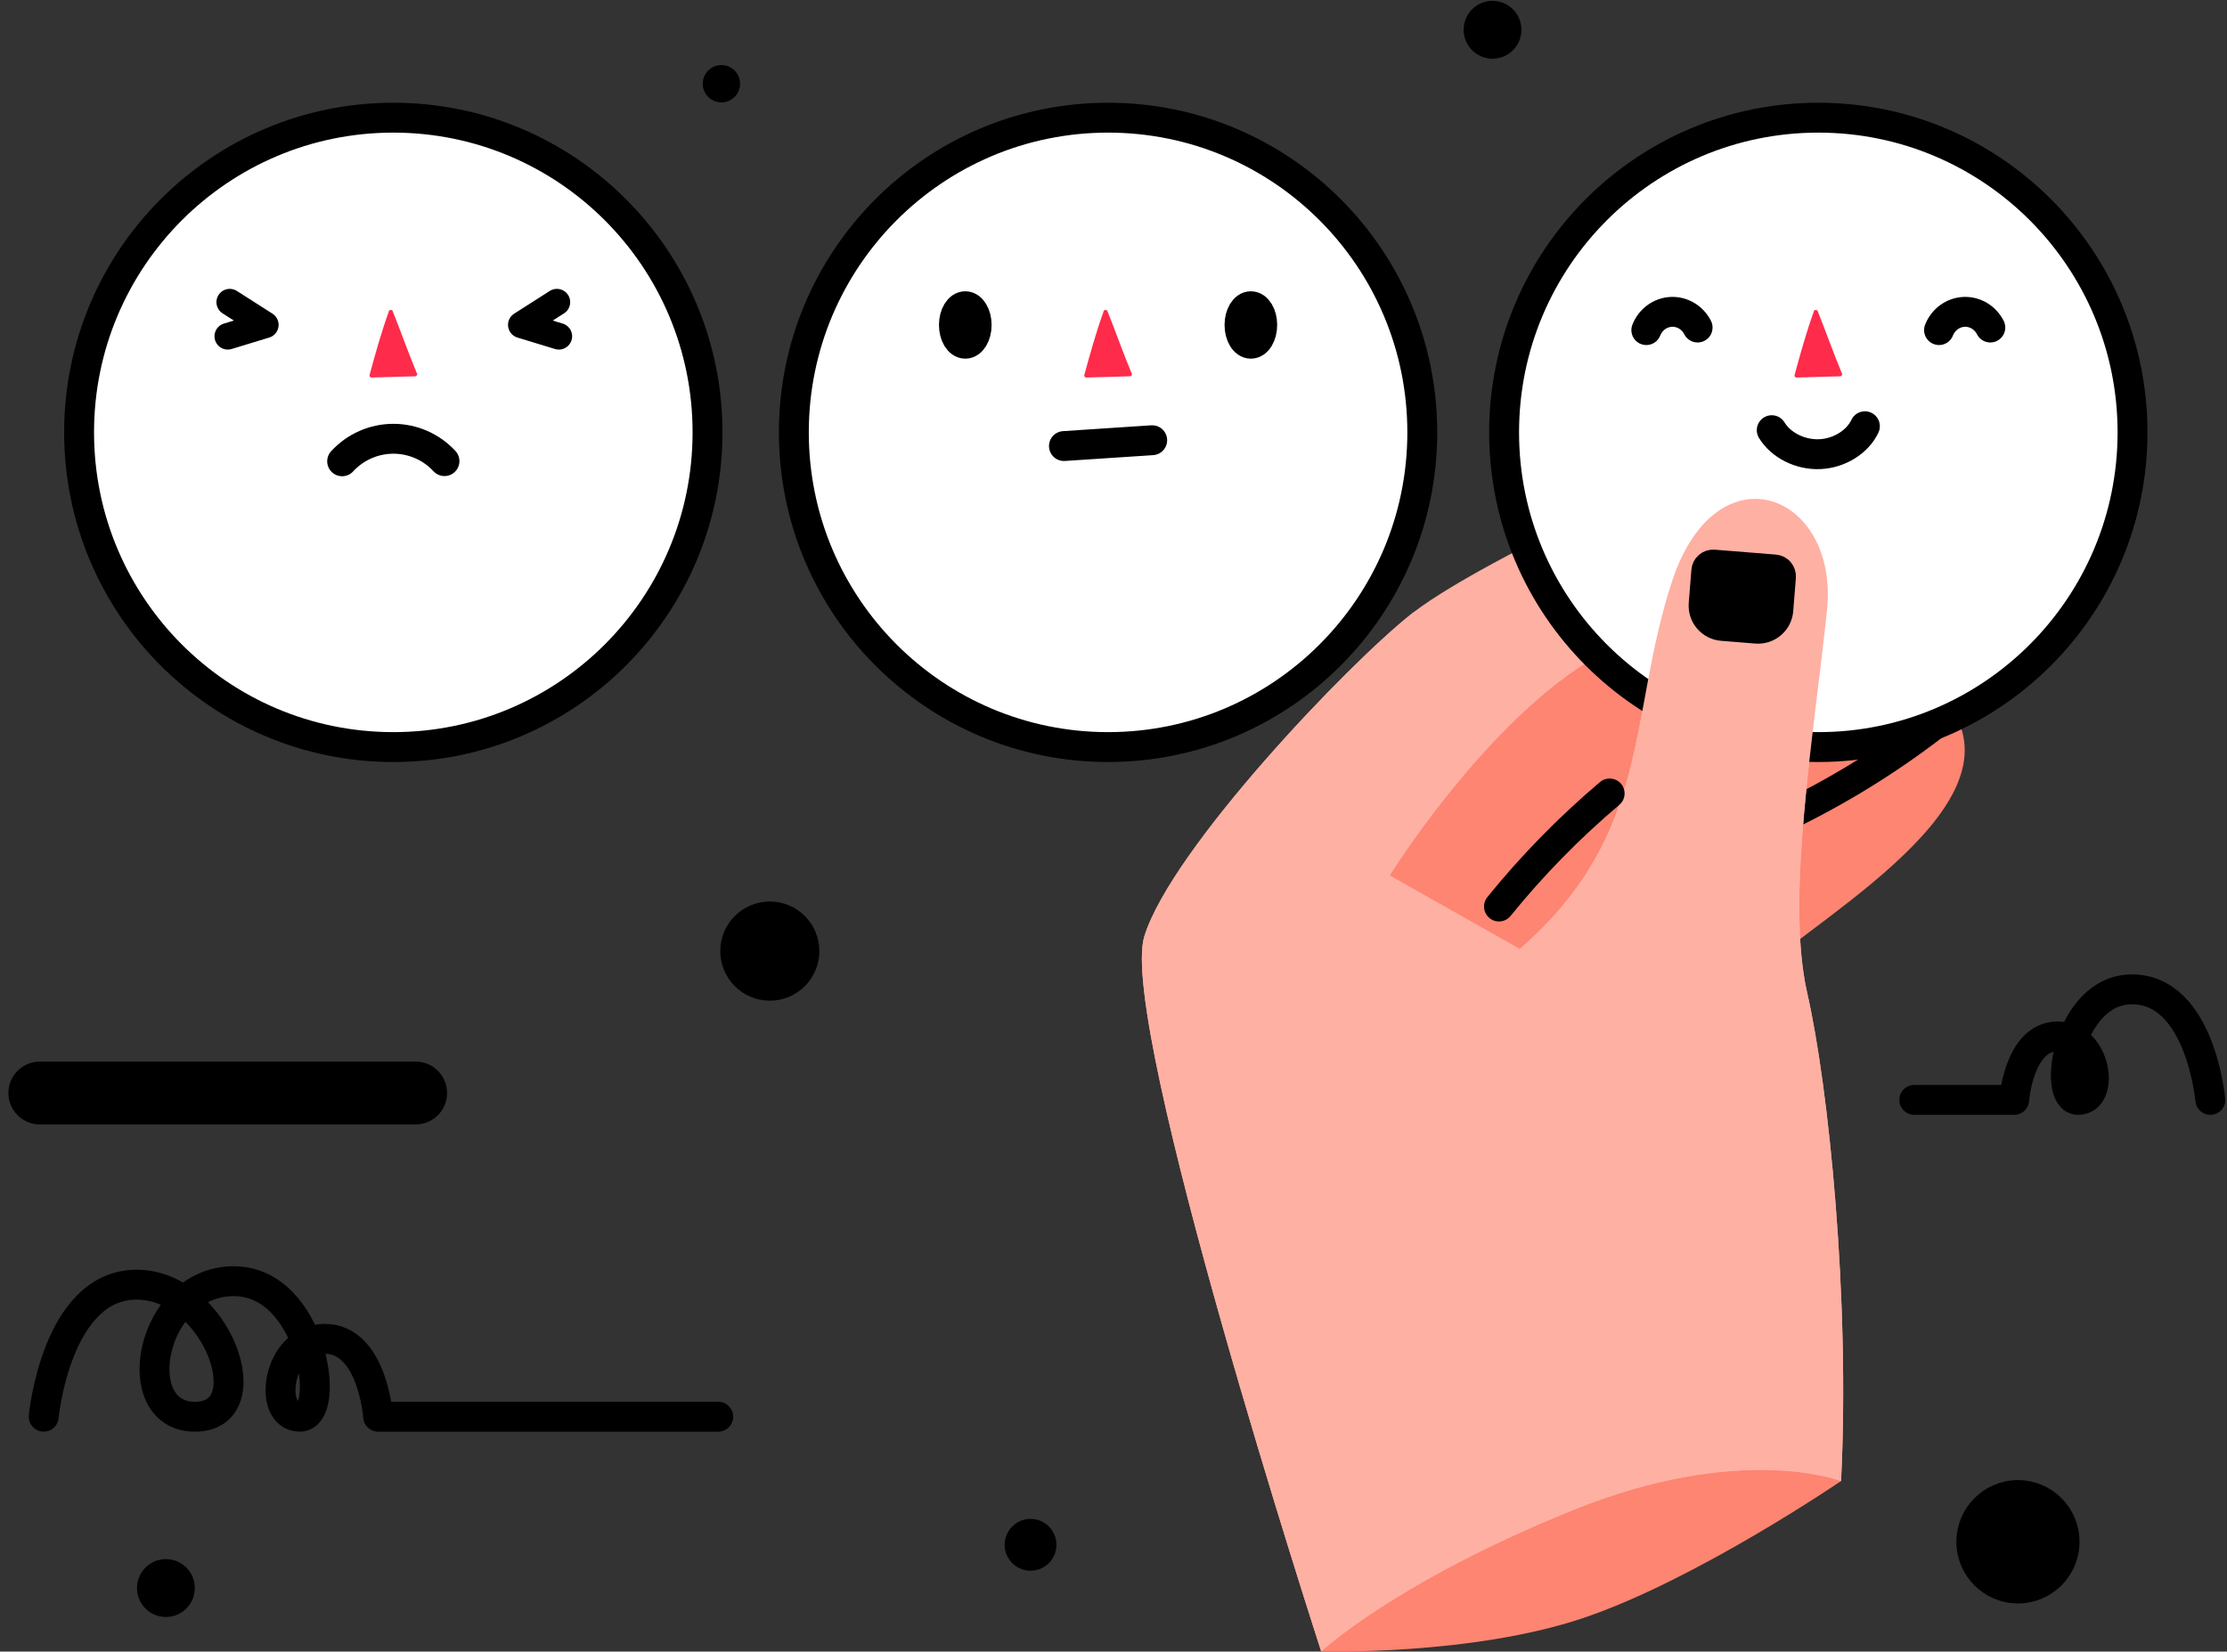 <svg width="244" height="181" viewBox="0 0 244 181" fill="none" xmlns="http://www.w3.org/2000/svg">
<rect x="0" y="0" width="244" height="181" fill="#333333" stroke="none"/>
<path d="M221.096 174.817C224.32 174.817 226.934 172.199 226.934 168.969C226.934 165.739 224.32 163.12 221.096 163.12C217.872 163.12 215.258 165.739 215.258 168.969C215.258 172.199 217.872 174.817 221.096 174.817Z" fill="black" stroke="black" stroke-width="1.819" stroke-miterlimit="10"/>
<path d="M84.344 108.759C86.839 108.759 88.861 106.733 88.861 104.234C88.861 101.734 86.839 99.708 84.344 99.708C81.849 99.708 79.827 101.734 79.827 104.234C79.827 106.733 81.849 108.759 84.344 108.759Z" fill="black" stroke="black" stroke-width="1.819" stroke-miterlimit="10"/>
<path d="M18.177 176.302C19.424 176.302 20.435 175.289 20.435 174.04C20.435 172.79 19.424 171.778 18.177 171.778C16.93 171.778 15.919 172.79 15.919 174.04C15.919 175.289 16.93 176.302 18.177 176.302Z" fill="black" stroke="black" stroke-width="1.819" stroke-miterlimit="10"/>
<path d="M163.528 5.524C164.775 5.524 165.786 4.511 165.786 3.262C165.786 2.013 164.775 1 163.528 1C162.281 1 161.271 2.013 161.271 3.262C161.271 4.511 162.281 5.524 163.528 5.524Z" fill="black" stroke="black" stroke-width="1.819" stroke-miterlimit="10"/>
<path d="M112.913 171.23C113.977 171.23 114.84 170.366 114.84 169.299C114.84 168.233 113.977 167.369 112.913 167.369C111.848 167.369 110.985 168.233 110.985 169.299C110.985 170.366 111.848 171.23 112.913 171.23Z" fill="black" stroke="black" stroke-width="1.819" stroke-miterlimit="10"/>
<path d="M79.039 10.316C79.669 10.316 80.179 9.804 80.179 9.174C80.179 8.543 79.669 8.032 79.039 8.032C78.41 8.032 77.899 8.543 77.899 9.174C77.899 9.804 78.41 10.316 79.039 10.316Z" fill="black" stroke="black" stroke-width="1.819" stroke-miterlimit="10"/>
<path d="M242.171 120.541C242.171 120.541 241.09 108.426 233.586 108.426C226.578 108.426 224.748 120.541 227.695 120.541C230.642 120.541 229.741 113.583 225.462 113.583C221.183 113.583 220.686 120.541 220.686 120.541H209.736" stroke="black" stroke-width="3.275" stroke-linecap="round" stroke-linejoin="round"/>
<path d="M4.788 155.262C4.788 155.262 6.157 140.792 14.974 140.792C23.791 140.792 28.962 155.262 21.36 155.262C13.758 155.262 16.418 140.411 25.62 140.411C34.21 140.411 36.453 155.262 32.842 155.262C29.231 155.262 30.333 146.726 35.579 146.726C40.825 146.726 41.432 155.262 41.432 155.262H78.697" stroke="black" stroke-width="3.275" stroke-linecap="round" stroke-linejoin="round"/>
<path d="M45.542 117.252H4.36C2.962 117.252 1.829 118.387 1.829 119.787C1.829 121.188 2.962 122.323 4.36 122.323H45.542C46.94 122.323 48.073 121.188 48.073 119.787C48.073 118.387 46.94 117.252 45.542 117.252Z" fill="black" stroke="black" stroke-width="1.819" stroke-miterlimit="10"/>
<path d="M121.405 81.874C140.419 81.874 155.832 66.433 155.832 47.385C155.832 28.338 140.419 12.897 121.405 12.897C102.392 12.897 86.978 28.338 86.978 47.385C86.978 66.433 102.392 81.874 121.405 81.874Z" fill="white" stroke="black" stroke-width="3.275" stroke-miterlimit="10"/>
<path d="M137.05 37.67C137.738 37.67 138.296 36.75 138.296 35.615C138.296 34.479 137.738 33.559 137.05 33.559C136.362 33.559 135.805 34.479 135.805 35.615C135.805 36.75 136.362 37.67 137.05 37.67Z" fill="black" stroke="black" stroke-width="3.275" stroke-linecap="round" stroke-linejoin="round"/>
<path d="M105.761 37.67C106.449 37.67 107.007 36.75 107.007 35.615C107.007 34.479 106.449 33.559 105.761 33.559C105.073 33.559 104.515 34.479 104.515 35.615C104.515 36.75 105.073 37.67 105.761 37.67Z" fill="black" stroke="black" stroke-width="3.275" stroke-linecap="round" stroke-linejoin="round"/>
<path d="M116.57 48.884L126.24 48.246" stroke="black" stroke-width="3.275" stroke-linecap="round" stroke-linejoin="round"/>
<path d="M121.136 34.177C122.182 36.777 122.752 38.533 123.8 41.019C122.232 41.07 120.587 41.104 119.021 41.156C119.729 38.549 120.211 36.741 121.136 34.177Z" fill="#FF2B4A"/>
<path d="M120.92 34.236C121.833 36.507 122.633 38.822 123.582 41.078L123.795 40.798C122.201 40.851 120.609 40.882 119.016 40.935L119.229 41.215C119.867 38.86 120.518 36.526 121.345 34.236C121.442 33.968 121.016 33.853 120.92 34.118C120.093 36.41 119.441 38.748 118.803 41.097C118.795 41.13 118.794 41.164 118.801 41.197C118.807 41.23 118.822 41.262 118.842 41.289C118.863 41.316 118.889 41.337 118.919 41.353C118.949 41.368 118.983 41.376 119.016 41.377C120.609 41.324 122.201 41.293 123.795 41.24C123.922 41.24 124.066 41.1 124.007 40.96C123.058 38.704 122.257 36.389 121.345 34.118C121.241 33.858 120.813 33.971 120.92 34.236Z" fill="#FF2B4A"/>
<path d="M144.757 180.983C144.757 180.983 161.224 181.462 173.525 177.304C185.827 173.147 201.715 162.309 201.715 162.309L176.183 142.806L144.757 180.983Z" fill="#FD8571"/>
<path d="M190.475 108.398C197.409 101.482 220.796 89.174 214.058 78.037C214.058 78.037 217.307 73.43 212.665 69.598L187.743 61.596L148.973 84.093L150.755 104.559L169.186 114.484L190.475 108.398Z" fill="#FD8571"/>
<path d="M212.891 78.672C207.807 82.702 202.312 86.183 196.498 89.058" stroke="black" stroke-width="3.275" stroke-linecap="round" stroke-linejoin="round"/>
<path d="M201.715 162.316C202.709 142.313 200.36 119.13 198.004 108.818C195.648 98.506 198.702 80.873 200.171 66.917C201.533 54.073 188.097 48.816 183.199 63.705C178.301 78.594 181.113 91.266 166.512 104.006L152.262 95.956C152.262 95.956 165.72 74.307 179.515 69.889C193.309 65.471 203.244 49.037 203.244 49.037L189.945 50.965C185.644 51.588 181.46 52.852 177.533 54.716C170.496 58.057 159.33 63.6 154.714 67.225C147.735 72.71 128.361 93.017 125.382 102.598C122.403 112.178 144.757 180.984 144.757 180.984C144.757 180.984 152.862 173.383 172.319 165.505C190.769 158.038 201.715 162.316 201.715 162.316Z" fill="#FEB0A3"/>
<path d="M199.223 81.874C218.237 81.874 233.65 66.433 233.65 47.385C233.65 28.338 218.237 12.897 199.223 12.897C180.21 12.897 164.796 28.338 164.796 47.385C164.796 66.433 180.21 81.874 199.223 81.874Z" fill="white" stroke="black" stroke-width="3.275" stroke-miterlimit="10"/>
<path d="M204.327 46.714C203.516 48.442 201.508 49.684 199.379 49.774C197.25 49.864 195.119 48.795 194.12 47.144" stroke="black" stroke-width="3.275" stroke-linecap="round" stroke-linejoin="round"/>
<path d="M212.449 36.176C212.673 35.609 213.049 35.12 213.531 34.766C214.014 34.412 214.583 34.209 215.173 34.179C215.763 34.15 216.348 34.296 216.861 34.6C217.374 34.904 217.793 35.353 218.068 35.895" stroke="black" stroke-width="3.275" stroke-linecap="round" stroke-linejoin="round"/>
<path d="M180.378 36.176C180.603 35.609 180.978 35.12 181.46 34.766C181.943 34.412 182.512 34.209 183.102 34.179C183.692 34.15 184.277 34.296 184.79 34.6C185.303 34.904 185.722 35.353 185.997 35.895" stroke="black" stroke-width="3.275" stroke-linecap="round" stroke-linejoin="round"/>
<path d="M201.715 162.315C202.709 142.313 200.36 119.13 198.004 108.818C195.648 98.506 198.702 80.873 200.171 66.917C201.533 54.072 188.097 48.816 183.199 63.704C178.301 78.593 181.113 91.265 166.512 104.005L152.262 95.956C152.262 95.956 159.33 63.606 154.714 67.232C147.735 72.717 128.361 93.024 125.382 102.604C122.403 112.185 144.757 180.983 144.757 180.983C144.757 180.983 152.862 173.382 172.319 165.504C190.769 158.037 201.715 162.315 201.715 162.315Z" fill="#FEB0A3"/>
<path d="M164.234 99.348C167.878 94.846 171.938 90.698 176.359 86.959" stroke="black" stroke-width="3.275" stroke-linecap="round" stroke-linejoin="round"/>
<path d="M192.391 69.62L188.639 69.319C187.86 69.257 187.137 68.887 186.63 68.291C186.123 67.695 185.873 66.921 185.936 66.141L186.226 62.506C186.257 62.115 186.442 61.753 186.739 61.499C187.037 61.245 187.423 61.12 187.813 61.152L194.503 61.688C194.892 61.719 195.254 61.904 195.507 62.202C195.761 62.5 195.885 62.887 195.854 63.277L195.564 66.912C195.502 67.693 195.132 68.417 194.537 68.924C193.942 69.432 193.17 69.683 192.391 69.62Z" fill="black" stroke="black" stroke-width="1.825" stroke-miterlimit="10"/>
<path d="M198.95 34.177C199.996 36.777 200.566 38.533 201.612 41.019C200.046 41.07 198.401 41.104 196.835 41.156C197.541 38.549 198.025 36.741 198.95 34.177Z" fill="#FF2B4A"/>
<path d="M198.737 34.236C199.649 36.507 200.452 38.822 201.401 41.078L201.612 40.798C200.02 40.851 198.427 40.882 196.835 40.935L197.046 41.215C197.684 38.86 198.336 36.526 199.163 34.236C199.259 33.968 198.834 33.853 198.737 34.118C197.91 36.41 197.259 38.748 196.622 41.097C196.613 41.13 196.612 41.164 196.618 41.197C196.625 41.231 196.639 41.262 196.66 41.289C196.68 41.316 196.707 41.338 196.737 41.353C196.767 41.368 196.801 41.376 196.835 41.377C198.427 41.324 200.02 41.293 201.612 41.24C201.74 41.24 201.884 41.1 201.825 40.96C200.876 38.704 200.075 36.389 199.163 34.118C199.057 33.858 198.631 33.971 198.737 34.236Z" fill="#FF2B4A"/>
<path d="M43.093 81.874C62.107 81.874 77.52 66.433 77.52 47.385C77.52 28.338 62.107 12.897 43.093 12.897C24.08 12.897 8.666 28.338 8.666 47.385C8.666 66.433 24.08 81.874 43.093 81.874Z" fill="white" stroke="black" stroke-width="3.275" stroke-miterlimit="10"/>
<path d="M61.017 33.113L57.117 35.602L61.23 36.856" stroke="black" stroke-width="2.911" stroke-linecap="round" stroke-linejoin="round"/>
<path d="M25.169 33.113L29.07 35.602L24.956 36.856" stroke="black" stroke-width="2.911" stroke-linecap="round" stroke-linejoin="round"/>
<path d="M48.699 50.535C47.983 49.761 47.115 49.143 46.15 48.722C45.184 48.3 44.142 48.084 43.089 48.086C42.035 48.088 40.994 48.308 40.03 48.733C39.066 49.158 38.2 49.778 37.487 50.555" stroke="black" stroke-width="3.275" stroke-linecap="round" stroke-linejoin="round"/>
<path d="M42.82 34.177C43.866 36.777 44.436 38.533 45.482 41.019C43.916 41.07 42.27 41.104 40.705 41.156C41.411 38.549 41.894 36.741 42.82 34.177Z" fill="#FF2B4A"/>
<path d="M42.607 34.236C43.519 36.507 44.321 38.822 45.27 41.078L45.482 40.798C43.889 40.851 42.297 40.882 40.705 40.935L40.916 41.215C41.554 38.86 42.206 36.526 43.031 34.236C43.128 33.968 42.702 33.854 42.607 34.118C41.78 36.41 41.129 38.748 40.492 41.097C40.483 41.13 40.482 41.164 40.488 41.198C40.495 41.231 40.509 41.262 40.529 41.289C40.55 41.316 40.577 41.338 40.607 41.353C40.637 41.368 40.671 41.377 40.705 41.377C42.297 41.324 43.889 41.293 45.482 41.24C45.608 41.24 45.754 41.1 45.695 40.96C44.746 38.704 43.945 36.389 43.031 34.113C42.927 33.852 42.501 33.965 42.607 34.23V34.236Z" fill="#FF2B4A"/>
</svg>
